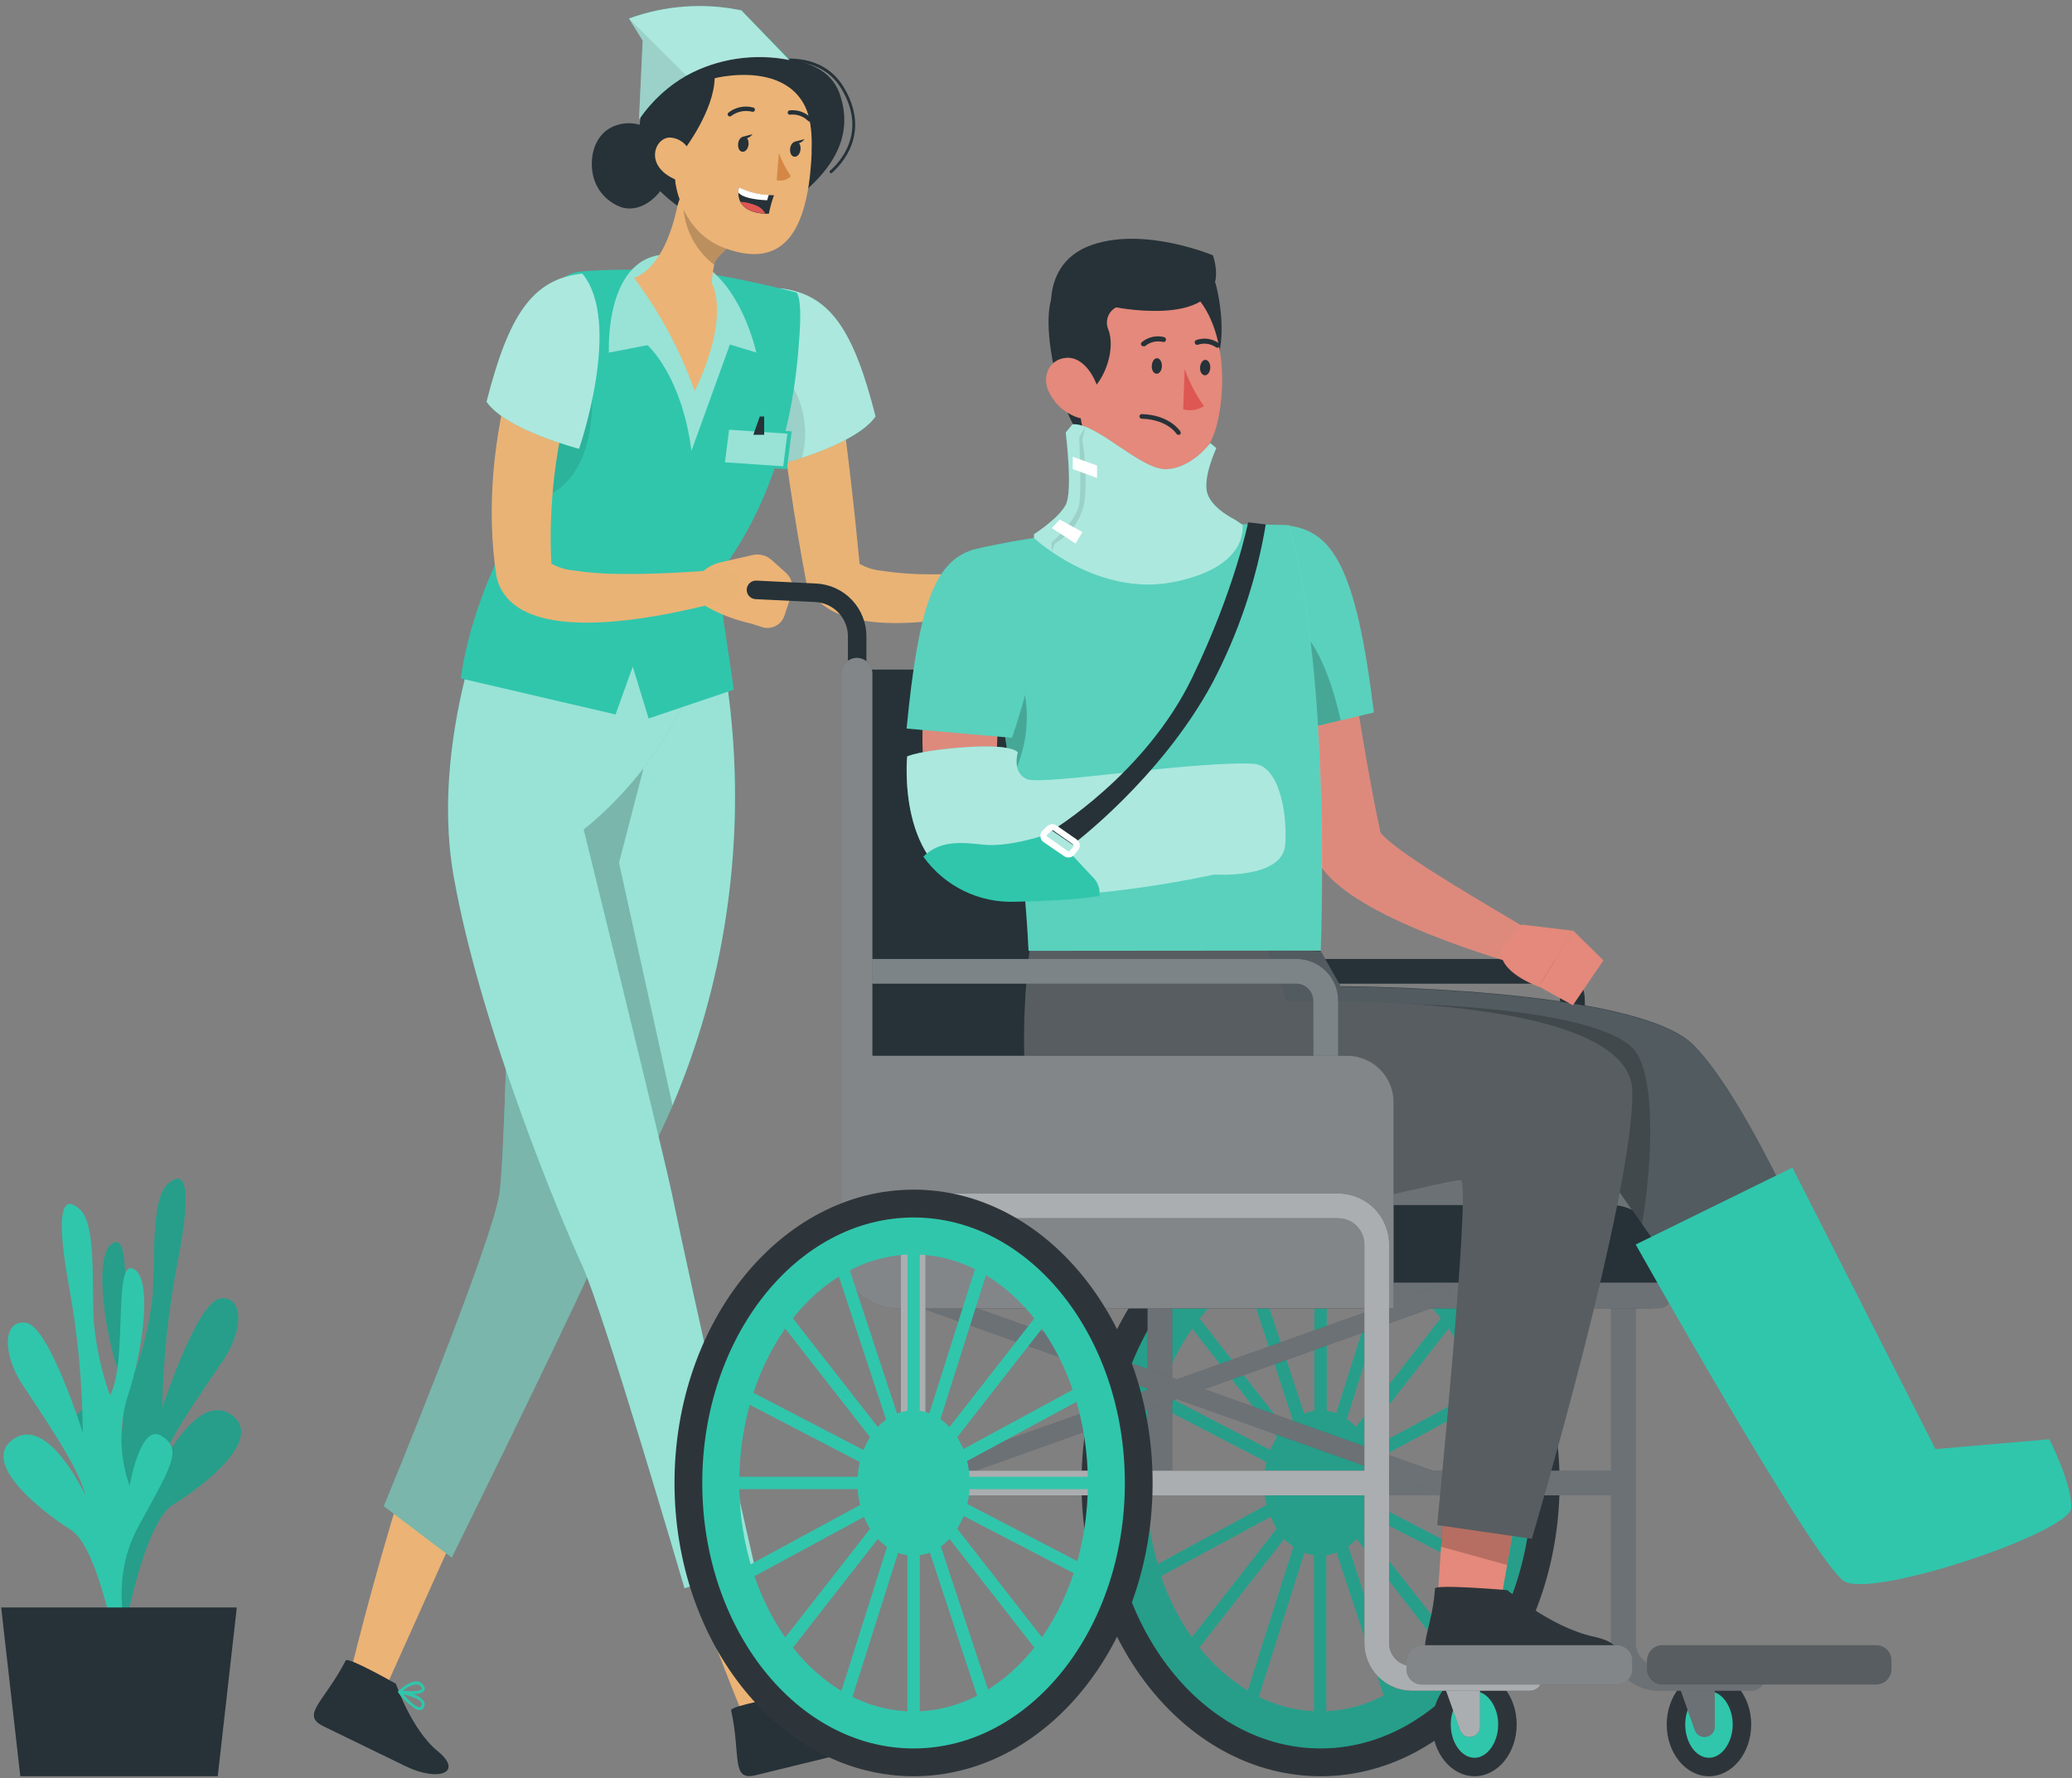 <svg width="613" height="526" viewBox="0 0 613 526" fill="none" xmlns="http://www.w3.org/2000/svg">
<rect x="0" y="0" width="613" height="526" fill="#808080" stroke="none"/>
<path d="M32.438 481.327C32.438 481.327 41.104 462.387 31.197 443.739C21.291 425.092 18.427 420.672 24.739 416.855C31.051 413.038 33.952 431.777 33.952 431.777C37.074 423.306 37.4 414.056 34.883 405.385C30.486 391.888 27.731 369.899 33.733 367.543C39.736 365.186 34.864 394.938 40.082 405.13C42.728 397.996 44.439 390.549 45.172 382.976C45.884 372.127 44.771 354.813 49.496 350.374C54.221 345.936 57.268 349.005 52.616 372.93C49.814 387.263 48.269 401.814 48 416.417C48 416.417 58.29 385.021 65.186 384.108C72.082 383.195 72.082 393.349 66.171 402.171C60.26 410.992 48.876 426.791 46.997 434.918C46.997 434.918 58.29 411.285 68.433 418.481C78.577 425.677 59.603 439.977 51.138 445.128C42.673 450.278 36.798 482.605 36.798 482.605L32.438 481.327Z" fill="#30C6AC"/>
<path opacity="0.2" d="M32.438 481.327C32.438 481.327 41.104 462.387 31.197 443.739C21.291 425.092 18.427 420.672 24.739 416.855C31.051 413.038 33.952 431.777 33.952 431.777C37.074 423.306 37.4 414.056 34.883 405.385C30.486 391.888 27.731 369.899 33.733 367.543C39.736 365.186 34.864 394.938 40.082 405.13C42.728 397.996 44.439 390.549 45.172 382.976C45.884 372.127 44.771 354.813 49.496 350.374C54.221 345.936 57.268 349.005 52.616 372.93C49.814 387.263 48.269 401.814 48 416.417C48 416.417 58.29 385.021 65.186 384.108C72.082 383.195 72.082 393.349 66.171 402.171C60.26 410.992 48.876 426.791 46.997 434.918C46.997 434.918 58.29 411.285 68.433 418.481C78.577 425.677 59.603 439.977 51.138 445.128C42.673 450.278 36.798 482.605 36.798 482.605L32.438 481.327Z" fill="black"/>
<path d="M39.279 489.089C39.279 489.089 30.832 470.021 40.957 451.52C51.083 433.019 54.002 428.654 47.744 424.745C41.486 420.837 38.349 439.521 38.349 439.521C35.324 431.01 35.113 421.751 37.746 413.111C42.307 399.687 45.318 377.734 39.352 375.286C33.386 372.839 37.874 402.682 32.547 412.782C29.984 405.613 28.359 398.142 27.712 390.555C27.128 379.706 28.46 362.41 23.771 357.899C19.083 353.388 16.018 356.42 20.396 380.4C23.018 394.737 24.392 409.275 24.501 423.85C24.501 423.85 14.595 392.308 7.699 391.286C0.802 390.263 0.693 400.418 6.494 409.349C12.296 418.28 23.498 434.206 25.267 442.37C25.267 442.37 14.321 418.627 4.031 425.658C-6.258 432.69 12.606 447.301 20.998 452.579C29.391 457.857 34.9 490.276 34.9 490.276L39.279 489.089Z" fill="#30C6AC"/>
<path d="M0.347 475.5H70.058L64.42 525.434H6.003L0.347 475.5Z" fill="#263238"/>
<path d="M323.649 169.306L319.562 165.653C318.806 164.973 317.897 164.485 316.913 164.231C315.929 163.977 314.897 163.963 313.907 164.192L304.529 166.329C302.676 166.746 300.949 167.602 299.495 168.825C298.041 170.049 296.902 171.604 296.174 173.361L295.261 175.552C301.629 182.073 313.323 184.41 313.323 184.41L316.57 185.451C317.231 185.687 317.932 185.787 318.632 185.748C319.333 185.709 320.018 185.53 320.648 185.222C321.279 184.914 321.841 184.483 322.303 183.955C322.765 183.427 323.117 182.812 323.339 182.146L325.492 175.717C325.833 174.584 325.84 173.377 325.513 172.24C325.186 171.103 324.539 170.084 323.649 169.306Z" fill="#EBB376"/>
<path d="M229.674 114.168C232.174 133.673 234.91 153.216 238.614 172.612C246.696 192.702 291.029 181.744 307.047 177.452C308.12 177.132 309.038 176.427 309.623 175.472C310.209 174.516 310.421 173.378 310.22 172.276C310.019 171.173 309.418 170.184 308.533 169.498C307.647 168.812 306.54 168.477 305.424 168.557C295.371 169.361 284.99 170 274.938 169.891C270.15 169.898 265.368 169.538 260.635 168.813C258.152 168.556 255.761 167.731 253.647 166.402C253.501 166.238 253.884 166.402 254.085 166.95L254.505 168.649C252.68 149.654 250.546 130.678 247.754 111.793C245.656 100.104 228.616 102.387 229.674 114.241V114.168Z" fill="#E9B376"/>
<path d="M230.714 85.274C245.765 86.881 252.606 98.059 259.028 123.19C253.409 131.463 231.662 137.107 231.662 137.107C231.662 137.107 218.709 99.775 230.714 85.274Z" fill="#30C6AC"/>
<path opacity="0.6" d="M225.623 105.035C225.897 120.432 231.68 137.107 231.68 137.107C231.68 137.107 233.961 136.522 237.245 135.427C244.068 133.18 255.234 128.778 259.028 123.19C252.643 98.022 245.765 86.881 230.695 85.274C226.718 90.077 225.496 97.401 225.623 105.035Z" fill="white"/>
<path opacity="0.1" d="M225.624 105.035C225.897 120.432 231.681 137.107 231.681 137.107C231.681 137.107 233.961 136.522 237.245 135.427C238.778 129.782 238.478 123.795 236.389 118.332C234.3 112.869 230.53 108.212 225.624 105.035Z" fill="black"/>
<path d="M170.782 272.132C168.392 278.524 166.184 284.917 164.178 291.327C154.034 323.417 148.853 361.57 148.853 361.57C121.742 416.362 102.713 498.86 102.713 498.86L112.748 502.257L178.663 355.543L198.239 305.007L170.782 272.132Z" fill="#EBB376"/>
<path d="M102.294 491.171C102.896 489.984 117.126 498.074 117.126 498.074C117.126 498.074 121.706 511.663 129.478 518C137.25 524.338 129.788 527.224 119.973 522.457C110.157 517.69 102.677 514.037 95.708 510.658C88.739 507.279 95.982 503.444 102.294 491.171Z" fill="#263238"/>
<path d="M123.038 505.581C123.475 505.846 123.994 505.943 124.497 505.855C124.899 505.763 125.409 505.453 125.61 504.467C125.661 504.231 125.662 503.986 125.612 503.75C125.561 503.514 125.461 503.291 125.318 503.097C124.477 502.167 123.398 501.485 122.198 501.124C123.694 501.124 125.117 500.814 125.537 500.047C125.811 499.572 125.683 498.987 125.172 498.348C124.956 498.064 124.681 497.831 124.366 497.664C124.051 497.496 123.704 497.4 123.348 497.38C120.976 497.234 118.093 500.047 117.875 500.193C117.824 500.23 117.786 500.28 117.765 500.339C117.756 500.381 117.756 500.425 117.765 500.467C117.756 500.515 117.756 500.565 117.765 500.613C117.785 500.668 117.816 500.718 117.856 500.759C119.281 502.664 121.036 504.297 123.038 505.581ZM123.038 502.421C123.654 502.667 124.199 503.063 124.625 503.572C124.702 503.675 124.757 503.793 124.785 503.919C124.814 504.045 124.815 504.176 124.789 504.302C124.661 504.942 124.406 504.996 124.315 505.033C123.348 505.252 121.049 503.206 119.334 501.179C120.604 501.456 121.84 501.873 123.019 502.421H123.038ZM123.932 498.403C124.162 498.52 124.362 498.689 124.515 498.896C124.68 499.079 124.917 499.444 124.807 499.627C124.442 500.284 121.797 500.394 119.225 500.175C120.328 499.104 121.75 498.425 123.275 498.239C123.497 498.248 123.714 498.304 123.913 498.403H123.932Z" fill="#30C6AC"/>
<path d="M214.677 271.73C211.777 290.744 206.499 309.318 198.969 327.015C190.796 346.027 181.765 360.018 175.252 374.501C163.649 400.07 133.637 460.725 133.637 460.725L113.569 445.547C113.569 445.547 145.551 368.182 147.776 353.004C149.181 343.178 150.531 290.341 151.316 254.379C151.735 234.746 151.991 220.116 151.991 220.116L209.368 174.256C217.899 206.022 219.707 239.223 214.677 271.73Z" fill="#30C6AC"/>
<path opacity="0.5" d="M214.677 271.73C211.777 290.744 206.499 309.318 198.969 327.015C190.796 346.027 181.765 360.018 175.252 374.501C163.649 400.07 133.637 460.725 133.637 460.725L113.569 445.547C113.569 445.547 145.551 368.182 147.776 353.004C149.181 343.178 150.531 290.341 151.316 254.379C151.735 234.746 151.991 220.116 151.991 220.116L209.368 174.256C217.899 206.022 219.707 239.223 214.677 271.73Z" fill="white"/>
<path opacity="0.2" d="M198.97 327.015C190.796 346.027 181.766 360.018 175.252 374.501C163.649 400.07 133.638 460.725 133.638 460.725L113.569 445.547C113.569 445.547 145.551 368.182 147.777 353.004C149.182 343.178 150.532 290.341 151.316 254.379L168.301 218.673L190.322 227.531L183.134 255.219L198.97 327.015Z" fill="black"/>
<path d="M177.971 385.532C193.095 443.191 221.519 511.553 221.519 511.553L231.371 507.718L202.509 385.532H177.971Z" fill="#EBB376"/>
<path d="M216.301 505.91C216.028 504.613 232.137 501.745 232.137 501.745C232.137 501.745 244.324 509.288 254.34 509.197C264.356 509.106 260.47 516.101 249.87 518.694L223.654 525.105C216.137 527.004 219.275 519.443 216.301 505.91Z" fill="#263238"/>
<path d="M241.46 503.809C241.965 503.726 242.428 503.475 242.773 503.097C242.961 502.829 243.062 502.511 243.062 502.184C243.062 501.857 242.961 501.538 242.773 501.271C242.663 501.055 242.508 500.866 242.319 500.715C242.131 500.564 241.912 500.455 241.679 500.394C240.44 500.22 239.178 500.391 238.03 500.887C239.161 499.882 240.091 498.768 239.854 497.91C239.745 497.362 239.289 496.997 238.486 496.832C238.13 496.755 237.761 496.755 237.405 496.834C237.049 496.913 236.714 497.068 236.424 497.289C234.49 498.695 234.071 502.768 234.053 502.914C234.035 502.968 234.035 503.025 234.053 503.079C234.044 503.099 234.04 503.121 234.04 503.143C234.04 503.165 234.044 503.186 234.053 503.207L234.162 503.316C234.21 503.326 234.26 503.326 234.308 503.316C236.643 503.909 239.066 504.076 241.46 503.809ZM239.435 501.38C240.067 501.186 240.737 501.148 241.387 501.271C241.513 501.296 241.632 501.348 241.735 501.424C241.839 501.5 241.926 501.597 241.989 501.709C242.299 502.293 242.135 502.513 242.08 502.567C241.496 503.371 238.431 503.207 235.786 502.786C236.95 502.193 238.173 501.721 239.435 501.38ZM237.61 497.727C237.86 497.654 238.126 497.654 238.376 497.727C238.632 497.727 239.033 497.892 239.088 498.111C239.216 498.841 237.264 500.631 235.111 502.092C235.28 500.578 235.917 499.153 236.935 498.02C237.117 497.877 237.329 497.777 237.555 497.727H237.61Z" fill="#30C6AC"/>
<path d="M148.616 168.028C148.616 168.028 126.376 214.984 134.239 259.347C142.102 303.71 165.856 360.547 172.26 374.41C178.664 388.272 202.509 469.82 202.509 469.82L223.197 463.081C223.197 463.081 204.716 381.989 198.914 353.735C196.16 340.384 172.679 245.357 172.679 245.357C172.679 245.357 212.926 215.422 210.08 168.649L148.616 168.028Z" fill="#30C6AC"/>
<path opacity="0.5" d="M148.616 168.028C148.616 168.028 126.376 214.984 134.239 259.347C142.102 303.71 165.856 360.547 172.26 374.41C178.664 388.272 202.509 469.82 202.509 469.82L223.197 463.081C223.197 463.081 204.716 381.989 198.914 353.735C196.16 340.384 172.679 245.357 172.679 245.357C172.679 245.357 212.926 215.422 210.08 168.649L148.616 168.028Z" fill="white"/>
<path d="M191.963 38.135C189.58 36.655 186.729 36.121 183.972 36.637C176.164 38.117 174.303 45.769 175.361 51.449C175.801 53.756 176.856 55.9 178.413 57.656C179.971 59.411 181.974 60.712 184.21 61.422C190.358 62.956 195.776 57.276 197.364 52.983C198.373 50.27 198.384 47.285 197.395 44.564C196.405 41.843 194.479 39.564 191.963 38.135Z" fill="#263238"/>
<path d="M217.103 204.008L191.89 212.537L187.201 197.195L182.111 211.35L136.337 200.684C140.241 172.539 155.931 150.111 158.376 141.6C161.787 129.838 164.433 107.319 162.116 92.762C161.885 91.293 161.959 89.793 162.334 88.354C162.709 86.915 163.376 85.57 164.293 84.401C165.211 83.232 166.36 82.265 167.668 81.56C168.976 80.856 170.415 80.429 171.895 80.306C176.328 79.959 180.761 79.777 185.231 79.777C194.05 79.673 202.866 80.192 211.612 81.329C222.85 83.155 235.566 86.516 235.566 86.516C235.566 86.516 237.391 87.265 236.515 99.301C235.767 109.894 233.742 142.751 212.159 170.53L217.103 204.008Z" fill="#30C6AC"/>
<path d="M191.563 102.113C191.563 102.113 201.633 110.862 204.571 133.344L215.937 101.912L223.745 104.287C223.745 104.287 217.743 75.795 198.203 75.265C178.664 74.736 180.142 104.305 180.142 104.305L191.563 102.113Z" fill="#30C6AC"/>
<path opacity="0.5" d="M191.563 102.113C191.563 102.113 201.633 110.862 204.571 133.344L215.937 101.912L223.745 104.287C223.745 104.287 217.743 75.795 198.203 75.265C178.664 74.736 180.142 104.305 180.142 104.305L191.563 102.113Z" fill="white"/>
<path d="M219.841 70.042C219.841 70.042 212.689 74.681 211.467 77.731C211.388 77.926 211.326 78.127 211.284 78.334C210.93 80.076 210.687 81.839 210.555 83.612C216.028 95.374 205.537 115.665 205.537 115.665C201.267 103.687 195.222 92.42 187.604 82.242C199.079 77.731 201.268 55.723 201.268 55.723L206.833 60.015L219.841 70.042Z" fill="#EBB376"/>
<path opacity="0.2" d="M219.841 70.042C219.841 70.042 212.689 74.681 211.467 77.731C211.388 77.926 211.326 78.128 211.284 78.334C208.258 76.011 205.845 72.983 204.255 69.513C202.665 66.044 201.947 62.237 202.162 58.426L206.815 60.015L219.841 70.042Z" fill="black"/>
<path d="M245.802 51.267C245.909 51.263 246.011 51.224 246.094 51.157C248.976 48.655 257.77 39.413 249.633 25.825C242.536 13.99 227.74 17.953 227.74 17.99C227.635 18.03 227.549 18.109 227.498 18.209C227.447 18.31 227.435 18.426 227.464 18.535C227.494 18.644 227.563 18.738 227.657 18.799C227.752 18.861 227.866 18.884 227.978 18.866C228.123 18.866 242.208 15.031 248.94 26.282C256.73 39.267 248.338 48.089 245.583 50.481C245.539 50.522 245.505 50.572 245.481 50.627C245.457 50.682 245.445 50.741 245.445 50.801C245.445 50.861 245.457 50.92 245.481 50.975C245.505 51.03 245.539 51.08 245.583 51.12C245.641 51.188 245.717 51.239 245.802 51.267Z" fill="#263238"/>
<path d="M233.524 17.789C233.524 17.789 245.309 18.154 248.557 28.126C251.804 38.098 249.396 49.276 231.9 61.348C223.343 67.248 202.089 55.723 202.089 55.723L200.392 60.873C197.556 58.809 194.978 56.411 192.712 53.732C185.834 45.66 187.603 18.903 206.687 13.68C226.664 8.219 233.524 17.789 233.524 17.789Z" fill="#263238"/>
<path d="M222.303 21.113C237.3 23.159 241.022 31.852 240.018 47.45C238.759 66.955 232.611 80.087 214.477 73.421C189.738 64.344 197.437 17.734 222.303 21.113Z" fill="#EBB376"/>
<path d="M230.44 45.294C231.338 47.698 232.52 49.985 233.961 52.107C233.437 52.664 232.771 53.068 232.035 53.274C231.298 53.48 230.52 53.48 229.783 53.276L230.44 45.294Z" fill="#D58745"/>
<path d="M221.446 42.81C221.3 44.052 220.534 44.984 219.622 44.893C218.71 44.801 218.254 43.724 218.381 42.482C218.509 41.24 219.312 40.327 220.206 40.418C221.1 40.509 221.574 41.587 221.446 42.81Z" fill="#263238"/>
<path d="M219.859 40.436L222.65 39.687C222.65 39.687 221.063 41.788 219.859 40.436Z" fill="#263238"/>
<path d="M236.826 44.29C236.68 45.532 235.896 46.445 235.002 46.354C234.108 46.262 233.633 45.185 233.761 43.961C233.889 42.737 234.692 41.788 235.586 41.879C236.48 41.97 236.954 43.048 236.826 44.29Z" fill="#263238"/>
<path d="M235.239 41.897L238.03 41.148C238.03 41.148 236.443 43.267 235.239 41.897Z" fill="#263238"/>
<path d="M215.899 34.464C216.06 34.461 216.215 34.403 216.337 34.3C217.212 33.64 218.223 33.186 219.297 32.971C220.371 32.756 221.479 32.785 222.54 33.057C222.622 33.08 222.707 33.085 222.79 33.074C222.874 33.063 222.955 33.035 223.027 32.993C223.1 32.95 223.164 32.894 223.215 32.827C223.266 32.759 223.303 32.683 223.325 32.601C223.347 32.519 223.352 32.434 223.341 32.35C223.33 32.267 223.303 32.186 223.26 32.113C223.218 32.04 223.161 31.976 223.094 31.925C223.027 31.874 222.95 31.837 222.869 31.816C221.6 31.473 220.269 31.433 218.983 31.7C217.696 31.966 216.49 32.531 215.461 33.35C215.401 33.409 215.353 33.48 215.32 33.559C215.287 33.637 215.27 33.721 215.27 33.806C215.27 33.891 215.287 33.976 215.32 34.054C215.353 34.132 215.401 34.203 215.461 34.263C215.577 34.383 215.733 34.455 215.899 34.464Z" fill="#263238"/>
<path d="M239.49 35.98C239.622 35.983 239.752 35.944 239.862 35.869C239.972 35.795 240.056 35.688 240.102 35.563C240.148 35.439 240.154 35.303 240.12 35.175C240.085 35.046 240.012 34.932 239.909 34.847C239.083 34.023 238.081 33.398 236.978 33.018C235.875 32.638 234.7 32.514 233.542 32.656C233.373 32.695 233.226 32.8 233.134 32.947C233.042 33.094 233.011 33.272 233.049 33.441C233.066 33.524 233.1 33.602 233.149 33.671C233.197 33.741 233.259 33.799 233.33 33.844C233.402 33.888 233.482 33.917 233.566 33.93C233.649 33.942 233.734 33.938 233.816 33.916C234.769 33.815 235.733 33.926 236.638 34.242C237.543 34.557 238.368 35.07 239.052 35.742C239.161 35.876 239.318 35.961 239.49 35.98Z" fill="#263238"/>
<path d="M202.509 44.162C202.509 44.162 211.193 32.802 211.43 23.14C211.43 23.14 242.774 15.049 240.128 45.404C240.128 45.404 246.678 19.013 221.009 14.921C195.339 10.83 189.41 46.208 201.195 59.248C201.177 59.248 197.036 51.285 202.509 44.162Z" fill="#263238"/>
<path d="M204.516 47.669C204.563 46.799 204.438 45.929 204.149 45.108C203.859 44.287 203.412 43.531 202.83 42.883C202.249 42.235 201.546 41.708 200.762 41.332C199.977 40.956 199.127 40.739 198.258 40.692C193.551 40.564 190.03 49.824 201.268 53.659C202.892 54.225 204.041 52.728 204.516 47.669Z" fill="#EBB376"/>
<path d="M228.98 57.75C228.34 59.536 227.833 61.368 227.466 63.229C227.132 63.248 226.797 63.248 226.463 63.229C221.938 63.029 219.913 61.403 219.037 59.741C218.63 58.899 218.424 57.974 218.435 57.038C218.43 56.508 218.497 55.979 218.636 55.467C221.375 56.832 224.373 57.598 227.43 57.714L228.98 57.75Z" fill="#263238"/>
<path d="M227.43 57.659L226.955 59.248C222.686 59.047 219.658 58.335 218.435 56.983C218.43 56.453 218.497 55.924 218.636 55.413C221.375 56.777 224.372 57.543 227.43 57.659Z" fill="white"/>
<path d="M226.463 63.175C221.938 62.974 219.913 61.348 219.038 59.686C220.757 59.797 222.443 60.211 224.018 60.91C225.048 61.392 225.903 62.184 226.463 63.175Z" fill="#DE5753"/>
<path d="M189.081 35.34L190.158 11.999L186.089 5.479C196.728 1.59 208.242 0.755 219.33 3.068L233.597 17.679C233.597 17.679 206.048 10.958 189.081 35.34Z" fill="#30C6AC"/>
<path opacity="0.6" d="M233.523 17.789C223.145 15.705 212.364 17.327 203.056 22.373C197.456 25.566 192.663 30.002 189.044 35.34L190.139 11.999L186.089 5.479C196.728 1.59 208.241 0.755 219.33 3.068L233.523 17.789Z" fill="white"/>
<path opacity="0.1" d="M203.074 22.373C197.474 25.566 192.681 30.002 189.063 35.34L190.157 11.999L186.089 5.479L203.074 22.373Z" fill="black"/>
<path d="M232.794 138.805L212.744 137.436L214.167 126.24L234.217 127.61L232.794 138.805Z" fill="#30C6AC"/>
<path opacity="0.5" d="M231.717 137.929L214.476 136.76L215.699 127.116L232.939 128.285L231.717 137.929Z" fill="white"/>
<path d="M224.785 123.208L222.869 128.614H226.08V123.208H224.785Z" fill="#263238"/>
<path opacity="0.1" d="M155.658 148.23C176.967 146.111 175.143 117.583 175.143 117.583C171.187 115.821 167.093 114.391 162.901 113.309C162.411 122.863 160.95 132.342 158.541 141.6C157.746 143.878 156.782 146.094 155.658 148.23Z" fill="black"/>
<path d="M232.374 169.306L228.288 165.653C227.531 164.974 226.622 164.487 225.638 164.233C224.653 163.979 223.623 163.965 222.632 164.192L213.236 166.329C211.386 166.748 209.663 167.605 208.212 168.829C206.762 170.053 205.625 171.607 204.899 173.361L203.987 175.552C210.354 182.073 222.03 184.41 222.03 184.41L225.296 185.451C225.956 185.687 226.657 185.787 227.358 185.748C228.058 185.709 228.743 185.53 229.374 185.222C230.004 184.914 230.566 184.483 231.028 183.955C231.49 183.427 231.843 182.812 232.064 182.146L234.199 175.717C234.549 174.586 234.562 173.378 234.238 172.24C233.915 171.102 233.267 170.082 232.374 169.306Z" fill="#EBB376"/>
<path d="M151.589 108.706C146.116 128.943 143.69 150.001 146.919 170.804C152.556 193.323 199.827 181.561 215.772 177.342C216.845 177.022 217.762 176.317 218.348 175.362C218.933 174.407 219.146 173.268 218.945 172.166C218.743 171.063 218.142 170.074 217.257 169.388C216.372 168.702 215.265 168.367 214.148 168.448C204.096 169.251 193.715 169.89 183.663 169.781C178.868 169.787 174.08 169.427 169.341 168.703C166.865 168.443 164.481 167.618 162.372 166.293C162.226 166.128 162.609 166.293 162.81 166.84L163.229 168.539C162.377 154.697 163.377 140.803 166.203 127.226C167.024 122.66 168.027 117.765 169.213 113.382C171.731 101.803 155.184 97.365 151.589 108.67V108.706Z" fill="#E9B376"/>
<path d="M172.279 80.927C157.209 82.534 150.386 93.712 143.946 118.843C149.565 127.117 171.312 132.76 171.312 132.76C171.312 132.76 184.265 95.429 172.279 80.927Z" fill="#30C6AC"/>
<path opacity="0.6" d="M172.279 80.927C157.209 82.534 150.386 93.712 143.946 118.843C149.565 127.117 171.312 132.76 171.312 132.76C171.312 132.76 184.265 95.429 172.279 80.927Z" fill="white"/>
<path d="M505.597 494.805C512.475 494.805 518.094 501.672 518.094 510.129C518.094 518.585 512.475 525.434 505.597 525.434C498.719 525.434 493.099 518.566 493.099 510.129C493.099 501.691 498.7 494.805 505.597 494.805Z" fill="#2E353A"/>
<path d="M505.597 519.973C509.392 519.973 512.621 515.462 512.621 510.129C512.621 504.796 509.392 500.284 505.597 500.284C501.802 500.284 498.573 504.777 498.573 510.129C498.573 515.48 501.711 519.973 505.597 519.973Z" fill="#30C6AC"/>
<path d="M507.312 510.859V493.545H494.924L501.419 511.809C501.63 512.399 502.019 512.91 502.532 513.269C503.045 513.629 503.657 513.821 504.283 513.818C505.074 513.818 505.833 513.509 506.399 512.956C506.965 512.403 507.292 511.651 507.312 510.859Z" fill="#2E353A"/>
<path opacity="0.3" d="M507.312 510.859V493.545H494.924L501.419 511.809C501.63 512.399 502.019 512.91 502.532 513.269C503.045 513.629 503.657 513.821 504.283 513.818C505.074 513.818 505.833 513.509 506.399 512.956C506.965 512.403 507.292 511.651 507.312 510.859Z" fill="white"/>
<path d="M461.574 322.668H468.872V296.021C468.872 292.747 467.573 289.606 465.26 287.291C462.947 284.976 459.81 283.675 456.539 283.675H326.733V290.98H456.503C457.837 290.985 459.115 291.518 460.058 292.462C461.001 293.406 461.533 294.686 461.538 296.021L461.574 322.668Z" fill="#263238"/>
<path d="M390.696 525.434C429.684 525.434 461.41 486.514 461.41 438.68C461.41 390.847 429.684 351.909 390.696 351.909C351.709 351.909 319.964 390.829 319.964 438.68C319.964 486.532 351.69 525.434 390.696 525.434ZM390.696 361.059C424.667 361.059 452.288 395.888 452.288 438.699C452.288 481.509 424.667 516.32 390.696 516.32C356.726 516.32 329.086 481.509 329.086 438.699C329.086 395.888 356.726 361.041 390.696 361.041V361.059Z" fill="#2E353A"/>
<path d="M390.696 360.127C425.159 360.127 453.2 395.377 453.2 438.662C453.2 481.948 425.159 517.197 390.696 517.197C356.233 517.197 328.174 481.966 328.174 438.662C328.174 395.358 356.215 360.127 390.696 360.127ZM377.798 425.147L352.712 393.002C348.676 398.844 345.511 405.243 343.316 411.997L375.827 428.928C376.372 427.612 377.032 426.347 377.798 425.147ZM388.872 417.312V371.159C382.931 371.447 377.123 373.024 371.85 375.78L385.825 418.134C386.805 417.741 387.827 417.465 388.872 417.312ZM392.52 417.312C393.472 417.465 394.407 417.709 395.312 418.042L408.812 375.414C403.737 372.875 398.188 371.426 392.52 371.159V417.312ZM405.291 428.654L437.693 411.12C435.514 404.683 432.443 398.585 428.571 393.002L403.485 425.147C404.21 426.26 404.839 427.433 405.364 428.654H405.291ZM406.441 432.179C406.81 433.714 407.048 435.278 407.152 436.854H442.236C442.103 429.317 440.974 421.831 438.879 414.59L406.441 432.179ZM407.152 440.507C407.055 441.976 406.841 443.436 406.514 444.872L439.079 461.803C440.99 454.86 442.026 447.706 442.163 440.507H407.152ZM405.328 448.415C404.837 449.734 404.226 451.006 403.503 452.214L428.735 484.358C432.781 478.523 435.947 472.123 438.131 465.364L405.328 448.415ZM392.375 460.031V506.202C398.31 505.916 404.113 504.339 409.378 501.581L395.403 459.227C394.476 459.603 393.509 459.873 392.52 460.031H392.375ZM388.726 460.031C387.766 459.895 386.824 459.656 385.916 459.319L372.416 501.947C377.497 504.486 383.052 505.935 388.726 506.202V460.031ZM375.864 448.707L343.48 466.241C345.659 472.678 348.729 478.777 352.603 484.358L377.688 452.214C377.032 451.094 376.471 449.921 376.01 448.707H375.864ZM374.714 445.164C374.341 443.636 374.109 442.077 374.021 440.507H339.157C339.29 448.018 340.413 455.48 342.495 462.697L374.714 445.164ZM374.021 436.854C374.11 435.377 374.323 433.911 374.66 432.471L342.076 415.558C340.17 422.501 339.14 429.655 339.011 436.854H374.021ZM354.847 389.971L379.95 422.133C380.711 421.325 381.541 420.586 382.432 419.923L368.53 377.606C363.351 380.931 358.773 385.112 354.992 389.971H354.847ZM411.932 377.186L398.45 419.759C399.426 420.453 400.33 421.242 401.15 422.115L426.254 389.952C422.322 384.894 417.522 380.578 412.078 377.204L411.932 377.186ZM426.254 487.354L401.369 455.228C400.602 456.031 399.766 456.764 398.869 457.419L412.844 499.755C418.03 496.425 422.614 492.238 426.4 487.372L426.254 487.354ZM369.15 500.138L382.65 457.565C381.671 456.876 380.766 456.086 379.95 455.209L354.847 487.354C358.85 492.461 363.746 496.799 369.296 500.157L369.15 500.138Z" fill="#30C6AC"/>
<g opacity="0.2">
<path d="M390.696 360.127C425.159 360.127 453.2 395.377 453.2 438.662C453.2 481.948 425.159 517.197 390.696 517.197C356.233 517.197 328.174 481.966 328.174 438.662C328.174 395.358 356.215 360.127 390.696 360.127ZM377.798 425.147L352.712 393.002C348.676 398.844 345.511 405.243 343.316 411.997L375.827 428.928C376.372 427.612 377.032 426.347 377.798 425.147ZM388.872 417.312V371.159C382.931 371.447 377.123 373.024 371.85 375.78L385.825 418.134C386.805 417.741 387.827 417.465 388.872 417.312ZM392.52 417.312C393.472 417.465 394.407 417.709 395.312 418.042L408.812 375.414C403.737 372.875 398.188 371.426 392.52 371.159V417.312ZM405.291 428.654L437.693 411.12C435.514 404.683 432.443 398.585 428.571 393.002L403.485 425.147C404.21 426.26 404.839 427.433 405.364 428.654H405.291ZM406.441 432.179C406.81 433.714 407.048 435.278 407.152 436.854H442.236C442.103 429.317 440.974 421.831 438.879 414.59L406.441 432.179ZM407.152 440.507C407.055 441.976 406.841 443.436 406.514 444.872L439.079 461.803C440.99 454.86 442.026 447.706 442.163 440.507H407.152ZM405.328 448.415C404.837 449.734 404.226 451.006 403.503 452.214L428.735 484.358C432.781 478.523 435.947 472.123 438.131 465.364L405.328 448.415ZM392.375 460.031V506.202C398.31 505.916 404.113 504.339 409.378 501.581L395.403 459.227C394.476 459.603 393.509 459.873 392.52 460.031H392.375ZM388.726 460.031C387.766 459.895 386.824 459.656 385.916 459.319L372.416 501.947C377.497 504.486 383.052 505.935 388.726 506.202V460.031ZM375.864 448.707L343.48 466.241C345.659 472.678 348.729 478.777 352.603 484.358L377.688 452.214C377.032 451.094 376.471 449.921 376.01 448.707H375.864ZM374.714 445.164C374.341 443.636 374.109 442.077 374.021 440.507H339.157C339.29 448.018 340.413 455.48 342.495 462.697L374.714 445.164ZM374.021 436.854C374.11 435.377 374.323 433.911 374.66 432.471L342.076 415.558C340.17 422.501 339.14 429.655 339.011 436.854H374.021ZM354.847 389.971L379.95 422.133C380.711 421.325 381.541 420.586 382.432 419.923L368.53 377.606C363.351 380.931 358.773 385.112 354.992 389.971H354.847ZM411.932 377.186L398.45 419.759C399.426 420.453 400.33 421.242 401.15 422.115L426.254 389.952C422.322 384.894 417.522 380.578 412.078 377.204L411.932 377.186ZM426.254 487.354L401.369 455.228C400.602 456.031 399.766 456.764 398.869 457.419L412.844 499.755C418.03 496.425 422.614 492.238 426.4 487.372L426.254 487.354ZM369.15 500.138L382.65 457.565C381.671 456.876 380.766 456.086 379.95 455.209L354.847 487.354C358.85 492.461 363.746 496.799 369.296 500.157L369.15 500.138Z" fill="black"/>
</g>
<path d="M343.152 353.059H468.871C472.868 353.059 476.701 354.649 479.527 357.478C482.353 360.307 483.941 364.144 483.941 368.145V486.075C483.941 487.867 484.652 489.586 485.918 490.853C487.184 492.121 488.901 492.833 490.691 492.833H518.295C519.262 492.833 520.19 493.217 520.875 493.902C521.559 494.588 521.943 495.517 521.943 496.485C521.943 497.454 521.559 498.383 520.875 499.068C520.19 499.753 519.262 500.138 518.295 500.138H490.673C486.949 500.133 483.378 498.65 480.745 496.014C478.112 493.377 476.63 489.803 476.625 486.075V442.333H343.152C342.184 442.333 341.256 441.948 340.572 441.263C339.887 440.578 339.503 439.649 339.503 438.68V356.712C339.503 355.743 339.887 354.814 340.572 354.129C341.256 353.444 342.184 353.059 343.152 353.059ZM346.801 435.027H476.625V368.145C476.625 366.082 475.806 364.103 474.349 362.643C472.891 361.184 470.914 360.365 468.853 360.365H346.801V435.027Z" fill="#2E353A"/>
<path opacity="0.3" d="M343.152 353.059H468.871C472.868 353.059 476.701 354.649 479.527 357.478C482.353 360.307 483.941 364.144 483.941 368.145V486.075C483.941 487.867 484.652 489.586 485.918 490.853C487.184 492.121 488.901 492.833 490.691 492.833H518.295C519.262 492.833 520.19 493.217 520.875 493.902C521.559 494.588 521.943 495.517 521.943 496.485C521.943 497.454 521.559 498.383 520.875 499.068C520.19 499.753 519.262 500.138 518.295 500.138H490.673C486.949 500.133 483.378 498.65 480.745 496.014C478.112 493.377 476.63 489.803 476.625 486.075V442.333H343.152C342.184 442.333 341.256 441.948 340.572 441.263C339.887 440.578 339.503 439.649 339.503 438.68V356.712C339.503 355.743 339.887 354.814 340.572 354.129C341.256 353.444 342.184 353.059 343.152 353.059ZM346.801 435.027H476.625V368.145C476.625 366.082 475.806 364.103 474.349 362.643C472.891 361.184 470.914 360.365 468.853 360.365H346.801V435.027Z" fill="white"/>
<path d="M334.723 194.602V312.313H475.202C478.841 312.313 482.331 313.76 484.904 316.335C487.476 318.911 488.922 322.404 488.922 326.047V387.012H342.13C339.951 387.014 337.792 386.587 335.778 385.753C333.764 384.92 331.934 383.698 330.392 382.156C328.85 380.614 327.627 378.783 326.792 376.767C325.958 374.752 325.528 372.592 325.528 370.41V194.602H334.723Z" fill="#2E353A"/>
<path opacity="0.3" d="M334.723 194.602V312.313H475.202C478.841 312.313 482.331 313.76 484.904 316.335C487.476 318.911 488.922 322.404 488.922 326.047V387.012H342.13C339.951 387.014 337.792 386.587 335.778 385.753C333.764 384.92 331.934 383.698 330.392 382.156C328.85 380.614 327.627 378.783 326.792 376.767C325.958 374.752 325.528 372.592 325.528 370.41V194.602H334.723Z" fill="white"/>
<path d="M476.753 356.475H282.782V383.213H490.6V370.428C490.612 368.6 490.263 366.788 489.573 365.095C488.882 363.403 487.864 361.864 486.577 360.567C485.29 359.27 483.759 358.241 482.073 357.539C480.387 356.836 478.579 356.475 476.753 356.475Z" fill="#263238"/>
<path d="M269.008 379.414H490.765C491.263 379.414 491.757 379.512 492.217 379.703C492.677 379.894 493.096 380.174 493.448 380.527C493.8 380.88 494.08 381.298 494.271 381.759C494.461 382.22 494.56 382.714 494.56 383.213C494.56 383.712 494.461 384.206 494.271 384.667C494.08 385.128 493.8 385.546 493.448 385.899C493.096 386.252 492.677 386.532 492.217 386.723C491.757 386.914 491.263 387.012 490.765 387.012H269.008C268.028 387.008 267.087 386.626 266.38 385.946C265.674 385.266 265.256 384.34 265.214 383.359C265.194 382.848 265.278 382.338 265.459 381.86C265.641 381.383 265.918 380.946 266.272 380.578C266.626 380.21 267.052 379.917 267.522 379.717C267.992 379.517 268.498 379.414 269.008 379.414Z" fill="#2E353A"/>
<path opacity="0.3" d="M269.008 379.414H490.765C491.263 379.414 491.757 379.512 492.217 379.703C492.677 379.894 493.096 380.174 493.448 380.527C493.8 380.88 494.08 381.298 494.271 381.759C494.461 382.22 494.56 382.714 494.56 383.213C494.56 383.712 494.461 384.206 494.271 384.667C494.08 385.128 493.8 385.546 493.448 385.899C493.096 386.252 492.677 386.532 492.217 386.723C491.757 386.914 491.263 387.012 490.765 387.012H269.008C268.028 387.008 267.087 386.626 266.38 385.946C265.674 385.266 265.256 384.34 265.214 383.359C265.194 382.848 265.278 382.338 265.459 381.86C265.641 381.383 265.918 380.946 266.272 380.578C266.626 380.21 267.052 379.917 267.522 379.717C267.992 379.517 268.498 379.414 269.008 379.414Z" fill="white"/>
<path d="M331.457 198.072H253.591V355.306C253.591 361.7 256.129 367.832 260.645 372.353C265.161 376.874 271.287 379.414 277.674 379.414H331.457V198.072Z" fill="#263238"/>
<path d="M491.804 486.678H555.057C557.555 486.678 559.581 488.706 559.581 491.207V493.764C559.581 496.266 557.555 498.294 555.057 498.294H491.804C489.306 498.294 487.28 496.266 487.28 493.764V491.207C487.28 488.706 489.306 486.678 491.804 486.678Z" fill="#2E353A"/>
<path opacity="0.2" d="M491.804 486.678H555.057C557.555 486.678 559.581 488.706 559.581 491.207V493.764C559.581 496.266 557.555 498.294 555.057 498.294H491.804C489.306 498.294 487.28 496.266 487.28 493.764V491.207C487.28 488.706 489.306 486.678 491.804 486.678Z" fill="white"/>
<path d="M269.354 436.105L339.977 410.938L269.354 385.788C268.992 385.688 268.653 385.515 268.361 385.278C268.068 385.042 267.827 384.748 267.653 384.414C267.479 384.08 267.375 383.714 267.349 383.338C267.323 382.963 267.374 382.586 267.5 382.231C267.625 381.876 267.823 381.551 268.08 381.276C268.337 381 268.647 380.781 268.993 380.632C269.338 380.482 269.71 380.406 270.086 380.407C270.462 380.408 270.834 380.486 271.179 380.638L348.132 408.034L425.067 380.638C425.412 380.486 425.784 380.408 426.16 380.407C426.536 380.406 426.908 380.482 427.253 380.632C427.599 380.781 427.909 381 428.166 381.276C428.423 381.551 428.621 381.876 428.746 382.231C428.872 382.586 428.923 382.963 428.897 383.338C428.871 383.714 428.767 384.08 428.593 384.414C428.419 384.748 428.178 385.042 427.885 385.278C427.593 385.515 427.254 385.688 426.892 385.788L356.305 410.938L426.91 436.105C427.273 436.205 427.611 436.378 427.904 436.615C428.196 436.851 428.437 437.146 428.611 437.479C428.785 437.813 428.889 438.179 428.915 438.555C428.942 438.931 428.89 439.308 428.765 439.663C428.639 440.017 428.441 440.343 428.185 440.618C427.928 440.893 427.617 441.112 427.272 441.261C426.926 441.411 426.554 441.487 426.178 441.486C425.802 441.485 425.43 441.407 425.086 441.256L348.15 413.86L271.197 441.256C270.853 441.407 270.481 441.485 270.104 441.486C269.728 441.487 269.356 441.411 269.011 441.261C268.666 441.112 268.355 440.893 268.098 440.618C267.841 440.343 267.644 440.017 267.518 439.663C267.392 439.308 267.341 438.931 267.367 438.555C267.394 438.179 267.497 437.813 267.671 437.479C267.845 437.146 268.086 436.851 268.379 436.615C268.672 436.378 269.01 436.205 269.373 436.105H269.354Z" fill="#2E353A"/>
<path opacity="0.3" d="M269.354 436.105L339.977 410.938L269.354 385.788C268.992 385.688 268.653 385.515 268.361 385.278C268.068 385.042 267.827 384.748 267.653 384.414C267.479 384.08 267.375 383.714 267.349 383.338C267.323 382.963 267.374 382.586 267.5 382.231C267.625 381.876 267.823 381.551 268.08 381.276C268.337 381 268.647 380.781 268.993 380.632C269.338 380.482 269.71 380.406 270.086 380.407C270.462 380.408 270.834 380.486 271.179 380.638L348.132 408.034L425.067 380.638C425.412 380.486 425.784 380.408 426.16 380.407C426.536 380.406 426.908 380.482 427.253 380.632C427.599 380.781 427.909 381 428.166 381.276C428.423 381.551 428.621 381.876 428.746 382.231C428.872 382.586 428.923 382.963 428.897 383.338C428.871 383.714 428.767 384.08 428.593 384.414C428.419 384.748 428.178 385.042 427.885 385.278C427.593 385.515 427.254 385.688 426.892 385.788L356.305 410.938L426.91 436.105C427.273 436.205 427.611 436.378 427.904 436.615C428.196 436.851 428.437 437.146 428.611 437.479C428.785 437.813 428.889 438.179 428.915 438.555C428.942 438.931 428.89 439.308 428.765 439.663C428.639 440.017 428.441 440.343 428.185 440.618C427.928 440.893 427.617 441.112 427.272 441.261C426.926 441.411 426.554 441.487 426.178 441.486C425.802 441.485 425.43 441.407 425.086 441.256L348.15 413.86L271.197 441.256C270.853 441.407 270.481 441.485 270.104 441.486C269.728 441.487 269.356 441.411 269.011 441.261C268.666 441.112 268.355 440.893 268.098 440.618C267.841 440.343 267.644 440.017 267.518 439.663C267.392 439.308 267.341 438.931 267.367 438.555C267.394 438.179 267.497 437.813 267.671 437.479C267.845 437.146 268.086 436.851 268.379 436.615C268.672 436.378 269.01 436.205 269.373 436.105H269.354Z" fill="white"/>
<path d="M330.217 211.971C330.942 211.971 331.638 211.682 332.152 211.168C332.665 210.654 332.953 209.958 332.953 209.231V188.246C332.958 184.226 331.415 180.359 328.647 177.448C325.878 174.536 322.095 172.804 318.084 172.612L300.406 171.753C299.68 171.72 298.97 171.976 298.433 172.465C297.896 172.955 297.575 173.639 297.541 174.365C297.508 175.092 297.763 175.802 298.253 176.34C298.742 176.878 299.425 177.199 300.15 177.233L317.811 178.091C320.418 178.213 322.878 179.337 324.679 181.228C326.479 183.119 327.483 185.633 327.48 188.246V209.231C327.48 209.958 327.768 210.654 328.281 211.168C328.795 211.682 329.491 211.971 330.217 211.971Z" fill="#263238"/>
<path d="M436.233 494.805C443.111 494.805 448.712 501.672 448.712 510.129C448.712 518.585 443.111 525.434 436.233 525.434C429.355 525.434 423.736 518.566 423.736 510.129C423.736 501.691 429.337 494.805 436.233 494.805Z" fill="#2E353A"/>
<path d="M436.233 519.973C440.027 519.973 443.238 515.462 443.238 510.129C443.238 504.796 440.027 500.284 436.233 500.284C432.438 500.284 429.209 504.777 429.209 510.129C429.209 515.48 432.383 519.973 436.233 519.973Z" fill="#30C6AC"/>
<path d="M437.856 510.859V493.545H425.469L431.982 511.809C432.19 512.398 432.575 512.907 433.085 513.267C433.595 513.627 434.204 513.82 434.828 513.818C435.619 513.818 436.378 513.509 436.944 512.956C437.51 512.403 437.837 511.651 437.856 510.859Z" fill="#2E353A"/>
<path opacity="0.6" d="M437.856 510.859V493.545H425.469L431.982 511.809C432.19 512.398 432.575 512.907 433.085 513.267C433.595 513.627 434.204 513.82 434.828 513.818C435.619 513.818 436.378 513.509 436.944 512.956C437.51 512.403 437.837 511.651 437.856 510.859Z" fill="white"/>
<path d="M390.714 281.264L396.643 291.747C396.643 291.747 483.977 291.875 501.108 309.208C518.24 326.54 540.625 380.437 540.625 380.437L507.311 392.966L470.13 339.708L354.171 347.361L342.841 279.638L390.714 281.264Z" fill="#263238"/>
<path opacity="0.2" d="M342.823 279.583L354.153 347.306L420.908 342.904L470.167 339.653L485.765 362.027L507.366 393.075L540.698 380.546C540.698 380.546 518.313 326.668 501.163 309.317C484.014 291.966 396.698 291.857 396.698 291.857L390.769 281.373L342.823 279.583Z" fill="white"/>
<path opacity="0.2" d="M420.908 342.905L470.167 339.654L485.766 362.027C488.083 349.406 490.601 320.787 483.941 311.18C475.348 298.724 419.212 295.601 392.958 297.373C377.433 298.414 394.071 322.997 420.908 342.905Z" fill="black"/>
<path d="M373.711 178.785C377.651 203.752 381.775 228.445 389.109 252.827C393.724 267.785 432.657 280.351 446.888 284.734C448.201 285.124 449.611 285.02 450.853 284.442C452.095 283.864 453.083 282.852 453.632 281.595C454.181 280.339 454.253 278.926 453.834 277.62C453.415 276.315 452.534 275.207 451.357 274.506C441.907 268.881 432.292 263.256 423.243 257.484C418.536 254.434 410.472 249.138 408.228 246.051C408.357 246.298 408.466 246.555 408.557 246.818C408.557 246.69 408.338 245.869 408.301 245.704C403.339 222.619 400.238 198.547 395.968 175.187C392.958 160.777 372.051 164.101 373.711 178.84V178.785Z" fill="#DD8A7D"/>
<path d="M381.3 155.48C394.071 157.307 401.186 167.462 406.44 210.765L373.236 218.619C373.236 218.619 363.494 192.374 363.859 179.881C364.224 167.389 381.3 155.48 381.3 155.48Z" fill="#30C6AC"/>
<path opacity="0.2" d="M373.273 218.619L377.414 217.632L396.644 213.085L406.459 210.765C401.223 167.462 394.199 157.289 381.337 155.48C381.337 155.48 364.242 167.407 363.877 179.881C363.513 192.355 373.273 218.619 373.273 218.619Z" fill="white"/>
<path opacity="0.2" d="M377.414 217.633L396.644 213.085C394.929 205.268 389.893 186.566 380.352 183.534C370.81 180.502 362.363 210.564 377.414 217.633Z" fill="black"/>
<path d="M443.057 478.989L425.214 474.642L426.345 457.2L427.44 441.219L449.187 444.086L445.957 462.569L443.057 478.989Z" fill="#E4897B"/>
<path opacity="0.2" d="M445.866 462.935L426.272 457.529L427.385 441.383L449.168 444.159L445.866 462.935Z" fill="black"/>
<path d="M424.538 469.912C424.629 468.56 445.957 470.386 445.957 470.386C445.957 470.386 458.728 481.345 471.407 484.121C484.087 486.897 476.734 492.668 462.468 492.175L427.184 490.897C417.04 490.531 423.626 483.993 424.538 469.912Z" fill="#2E353A"/>
<path d="M304.675 280.625C304.675 280.625 296.63 336.348 315.366 356.474C334.103 376.601 429.392 347.69 432.274 349.169C435.157 350.648 425.214 451.118 425.214 451.118L453.2 455.191C453.2 455.191 483.595 352.493 482.92 322.668C482.245 292.843 380.753 296.185 380.753 296.185L374.897 280.625H304.675Z" fill="#2E353A"/>
<path opacity="0.2" d="M304.675 280.625C304.675 280.625 296.63 336.348 315.366 356.474C334.103 376.601 429.392 347.69 432.274 349.169C435.157 350.648 425.214 451.118 425.214 451.118L453.2 455.191C453.2 455.191 483.595 352.493 482.92 322.668C482.245 292.843 380.753 296.185 380.753 296.185L374.897 280.625H304.675Z" fill="white"/>
<path d="M304.292 281.264C302.012 232.152 287.581 162.658 287.581 162.658C327.608 152.997 381.355 155.353 381.355 155.353C391.827 192.848 391.626 253.357 390.714 281.191L304.292 281.264Z" fill="#30C6AC"/>
<path opacity="0.2" d="M304.31 281.264C303.562 265.429 301.574 247.476 299.202 230.417C297.852 220.701 296.374 211.277 294.951 202.693C291.102 179.625 287.654 162.658 287.654 162.658C327.681 152.997 381.41 155.353 381.41 155.353C391.882 192.848 391.699 253.357 390.787 281.191L304.31 281.264Z" fill="white"/>
<path opacity="0.2" d="M294.951 202.729C296.374 211.313 297.852 220.737 299.202 230.454C301.9 225.369 303.447 219.751 303.734 214.001C304.021 208.25 303.041 202.506 300.862 197.177L294.951 202.729Z" fill="black"/>
<path d="M319.271 157.288C326.678 164.028 344.812 161.544 344.812 161.544C344.812 161.544 356.142 158.439 353.77 154.896C347.093 153.782 343.864 150.677 342.532 146.677C341.795 144.21 341.565 141.619 341.857 139.061C341.967 137.628 342.15 136.202 342.404 134.787L319.982 118.167C322.92 129.144 326.568 149.344 319.271 157.288Z" fill="#E4897B"/>
<path opacity="0.2" d="M325.236 128.742C326.13 142.203 337.186 145.928 342.604 146.677C341.868 144.21 341.638 141.62 341.929 139.061L325.236 128.742Z" fill="black"/>
<path d="M359.571 83.649C359.571 83.649 365.738 104.634 355.503 114.442C345.268 124.249 339.813 84.324 339.813 84.324L359.571 83.649Z" fill="#263238"/>
<path d="M324.743 135.975C327.602 139.182 331.435 141.359 335.651 142.171C339.868 142.983 344.234 142.384 348.077 140.468C353.089 138.086 357.004 133.879 359.024 128.706C359.314 127.99 359.564 127.258 359.772 126.514C363.585 112.652 362.235 89.493 347.22 82.79C343.912 81.294 340.276 80.671 336.659 80.979C333.043 81.287 329.565 82.516 326.557 84.55C323.548 86.584 321.11 89.354 319.474 92.598C317.838 95.842 317.058 99.451 317.208 103.081C317.737 118.715 317.227 127.847 324.743 135.975Z" fill="#E4897B"/>
<path d="M340.762 108.213C340.635 109.474 341.346 110.533 342.185 110.551C343.025 110.57 343.718 109.565 343.754 108.305C343.791 107.045 343.152 106.004 342.331 105.967C341.51 105.931 340.817 106.935 340.762 108.213Z" fill="#263238"/>
<path d="M355.047 108.688C354.919 109.948 355.649 111.008 356.47 111.026C357.291 111.044 358.003 110.04 358.057 108.78C358.112 107.519 357.455 106.478 356.634 106.442C355.813 106.405 355.102 107.501 355.047 108.688Z" fill="#263238"/>
<path d="M350.486 109.163C351.869 113.061 353.784 116.749 356.178 120.122C355.287 120.718 354.276 121.111 353.216 121.272C352.157 121.433 351.075 121.358 350.048 121.053L350.486 109.163Z" fill="#DE5753"/>
<path d="M360.557 102.753C360.438 102.823 360.303 102.861 360.165 102.861C360.027 102.861 359.891 102.823 359.772 102.753C359.013 102.218 358.14 101.867 357.221 101.728C356.303 101.588 355.366 101.664 354.482 101.949C354.394 101.991 354.298 102.014 354.2 102.017C354.103 102.02 354.006 102.003 353.915 101.967C353.824 101.931 353.742 101.877 353.673 101.808C353.604 101.739 353.55 101.656 353.515 101.565C353.476 101.477 353.455 101.381 353.453 101.284C353.451 101.187 353.468 101.091 353.504 101.001C353.539 100.911 353.593 100.829 353.66 100.76C353.728 100.69 353.809 100.635 353.898 100.597C355.006 100.201 356.194 100.078 357.36 100.24C358.526 100.402 359.635 100.844 360.593 101.529C360.677 101.577 360.749 101.643 360.807 101.72C360.864 101.798 360.905 101.886 360.927 101.98C360.949 102.074 360.952 102.172 360.936 102.267C360.919 102.362 360.883 102.453 360.831 102.533C360.752 102.621 360.66 102.695 360.557 102.753Z" fill="#263238"/>
<path d="M338.135 102.405C337.983 102.39 337.838 102.333 337.716 102.241C337.653 102.166 337.607 102.079 337.578 101.986C337.55 101.893 337.541 101.795 337.551 101.697C337.561 101.6 337.591 101.506 337.638 101.421C337.685 101.336 337.748 101.26 337.825 101.2C338.735 100.443 339.813 99.916 340.968 99.662C342.123 99.407 343.323 99.434 344.466 99.739C344.652 99.805 344.804 99.942 344.889 100.12C344.974 100.298 344.986 100.502 344.922 100.689C344.856 100.87 344.722 101.019 344.549 101.104C344.375 101.19 344.175 101.204 343.992 101.145C343.082 100.933 342.136 100.935 341.228 101.15C340.319 101.366 339.473 101.789 338.755 102.387C338.66 102.436 338.555 102.462 338.447 102.466C338.34 102.469 338.234 102.448 338.135 102.405Z" fill="#263238"/>
<path d="M329.377 84.014L330.308 90.863C329.16 91.432 328.268 92.414 327.812 93.613C327.355 94.811 327.367 96.138 327.845 97.328C330.143 103.063 326.987 112.049 322.627 115.683C322.627 115.683 322.463 113.181 320.365 113.857C318.267 114.533 319.033 127.482 323.229 133.637C323.229 133.637 316.935 128.158 313.231 114.496C309.801 101.931 309.254 91.411 311.772 86.48L329.377 84.014Z" fill="#263238"/>
<path d="M310.148 115.592C310.942 117.364 312.077 118.962 313.489 120.294C314.901 121.626 316.562 122.666 318.376 123.354C323.229 125.181 326.094 120.925 325.127 116.049C324.214 111.775 320.639 105.529 315.567 105.839C310.495 106.15 308.214 111.191 310.148 115.592Z" fill="#E4897B"/>
<path d="M330.216 90.918C330.216 90.918 365.847 98.004 358.859 75.539C358.859 75.539 339.028 67.138 323.393 72.325C307.758 77.512 311.261 93.968 311.261 93.968L330.216 90.918Z" fill="#263238"/>
<path d="M348.643 128.614C348.757 128.639 348.875 128.639 348.99 128.614C349.143 128.516 349.253 128.363 349.297 128.187C349.341 128.01 349.316 127.823 349.227 127.665C349.099 127.464 346.125 122.806 337.916 122.496C337.816 122.48 337.715 122.485 337.618 122.512C337.521 122.539 337.431 122.587 337.355 122.652C337.278 122.717 337.217 122.798 337.174 122.889C337.132 122.981 337.11 123.08 337.11 123.181C337.11 123.281 337.132 123.381 337.174 123.472C337.217 123.564 337.278 123.645 337.355 123.71C337.431 123.775 337.521 123.823 337.618 123.85C337.715 123.876 337.816 123.882 337.916 123.866C345.359 124.14 348.005 128.213 348.114 128.395C348.181 128.468 348.263 128.526 348.354 128.564C348.446 128.602 348.544 128.619 348.643 128.614Z" fill="#263238"/>
<path d="M358.058 131.061C358.058 131.061 352.584 138.605 344.958 138.787C337.332 138.97 324.653 125.053 317.319 125.509L315.294 127.938C315.294 127.938 317.465 145.253 315.294 149.344C313.123 153.435 305.916 158.019 305.916 158.019V159.188C305.916 159.188 324.671 176.703 347.294 172.174C369.916 167.644 367.581 155.243 367.581 155.243L365.337 153.709C365.337 153.709 358.678 150.549 357.2 145.983C355.722 141.417 359.846 132.559 359.846 132.559L358.058 131.061Z" fill="#30C6AC"/>
<path opacity="0.6" d="M358.058 131.061C358.058 131.061 352.584 138.605 344.958 138.787C337.332 138.97 324.653 125.053 317.319 125.509L315.294 127.938C315.294 127.938 317.465 145.253 315.294 149.344C313.123 153.435 305.916 158.019 305.916 158.019V159.188C305.916 159.188 324.671 176.703 347.294 172.174C369.916 167.644 367.581 155.243 367.581 155.243L365.337 153.709C365.337 153.709 358.678 150.549 357.2 145.983C355.722 141.417 359.846 132.559 359.846 132.559L358.058 131.061Z" fill="white"/>
<path opacity="0.1" d="M321.095 126.222L319.271 129.418C319.271 129.418 320.055 144.394 319.271 149.216C318.486 154.038 311.134 160.43 311.134 160.43V163.279L312.101 160.777C314.565 159.388 316.659 157.427 318.208 155.06C319.758 152.692 320.716 149.986 321.004 147.17C321.429 141.472 321.153 135.743 320.183 130.112L321.095 126.222Z" fill="black"/>
<path d="M324.562 137.71L317.373 135.135V138.751L324.562 141.399V137.71Z" fill="white"/>
<path d="M313.506 153.672L313.761 153.818L320.256 157.38L318.176 160.777L311.207 156.211" fill="white"/>
<path d="M450.171 273.502L465.405 275.328L455.243 291.875C455.243 291.875 442.618 287.51 444.297 280.533L450.171 273.502Z" fill="#E4897B"/>
<path d="M474.381 284.095L465.332 297.373L455.243 291.802L465.405 275.255L474.381 284.095Z" fill="#E4897B"/>
<path d="M279.298 176.52C274.536 195.186 265.505 236.335 284.315 249.339C301.61 259.767 330.91 253.119 349.026 247.622C350.386 247.237 351.55 246.352 352.285 245.144C353.021 243.936 353.273 242.495 352.991 241.109C352.71 239.723 351.915 238.495 350.767 237.67C349.619 236.846 348.202 236.486 346.8 236.663C341.948 236.901 336.858 237.175 331.932 237.23C320.693 237.23 308.452 237.704 298.089 233.833C297.286 233.503 296.532 233.067 295.845 232.536C296.556 233.011 295.626 231.75 295.389 229.888C293.564 214.308 297.888 197.378 301.136 182.073C303.982 167.736 283.694 162.567 279.243 176.594L279.298 176.52Z" fill="#DD8A7D"/>
<path d="M287.581 162.713C276.324 166.366 271.672 179.808 268.224 215.514L299.385 218.253C299.385 218.253 308.507 192.775 306.865 179.132C305.223 165.489 287.581 162.713 287.581 162.713Z" fill="#30C6AC"/>
<path opacity="0.2" d="M287.581 162.713C276.324 166.366 271.672 179.808 268.224 215.514L299.385 218.253C299.385 218.253 308.507 192.775 306.865 179.132C305.223 165.489 287.581 162.713 287.581 162.713Z" fill="white"/>
<path d="M370.865 225.924C378.071 226.326 380.972 239.549 380.242 249.85C379.512 260.151 359.316 258.69 359.316 258.69C359.316 258.69 313.122 269.045 289.077 263.256C265.031 257.466 268.388 223.769 268.388 223.769C268.388 223.769 272.037 221.943 285.939 221.011C299.841 220.08 301.118 222.564 301.118 222.564C301.118 222.564 299.293 228.536 303.818 230.472C308.342 232.408 353.551 224.975 370.865 225.924Z" fill="#30C6AC"/>
<path opacity="0.6" d="M370.865 225.924C378.071 226.326 380.972 239.549 380.242 249.85C379.512 260.151 359.316 258.69 359.316 258.69C359.316 258.69 313.122 269.045 289.077 263.256C265.031 257.466 268.388 223.769 268.388 223.769C268.388 223.769 272.037 221.943 285.939 221.011C299.841 220.08 301.118 222.564 301.118 222.564C301.118 222.564 299.293 228.536 303.818 230.472C308.342 232.408 353.551 224.975 370.865 225.924Z" fill="white"/>
<path d="M369.259 154.512C369.259 154.512 365.428 174.146 352.693 200.483C338.919 229.011 311.206 245.686 311.206 245.686L317.318 249.85C317.318 249.85 343.261 230.472 358.604 202.181C366.367 187.446 371.725 171.563 374.477 155.133L369.259 154.512Z" fill="#263238"/>
<path d="M315.931 251.585L309.035 247.056C309.035 247.056 298.253 250.708 290.791 249.85C283.329 248.992 277.856 248.864 273.167 253.393C276.244 257.707 280.344 261.187 285.1 263.518C289.855 265.848 295.115 266.957 300.406 266.744C319.179 266.397 325.272 265.009 325.272 265.009C325.476 263.244 324.97 261.47 323.868 260.078C322.025 258.087 315.931 251.585 315.931 251.585Z" fill="#30C6AC"/>
<path d="M316.133 253.649C316.453 253.65 316.77 253.58 317.06 253.444C317.35 253.309 317.606 253.11 317.811 252.864L318.942 251.494C319.143 251.264 319.291 250.992 319.376 250.699C319.461 250.406 319.481 250.097 319.435 249.795C319.392 249.495 319.287 249.206 319.127 248.949C318.967 248.691 318.755 248.469 318.504 248.298L312.575 244.188C312.164 243.904 311.669 243.77 311.171 243.806C310.674 243.843 310.203 244.048 309.838 244.389L308.488 245.649C308.239 245.878 308.048 246.163 307.931 246.481C307.814 246.799 307.773 247.139 307.813 247.476C307.832 247.8 307.926 248.116 308.087 248.398C308.249 248.68 308.474 248.921 308.744 249.101L314.91 253.32C315.276 253.55 315.701 253.664 316.133 253.649ZM317.483 249.795C317.523 249.825 317.557 249.864 317.583 249.908C317.608 249.952 317.623 250 317.629 250.051C317.656 250.14 317.656 250.235 317.629 250.325L316.497 251.695C316.43 251.756 316.342 251.79 316.251 251.79C316.16 251.79 316.072 251.756 316.005 251.695L309.857 247.494C309.81 247.464 309.771 247.423 309.743 247.376C309.715 247.328 309.697 247.275 309.692 247.22C309.688 247.166 309.696 247.112 309.714 247.062C309.733 247.011 309.763 246.965 309.802 246.928L311.152 245.668C311.217 245.616 311.297 245.587 311.38 245.587C311.463 245.587 311.543 245.616 311.608 245.668L317.483 249.795Z" fill="white"/>
<path d="M530.281 345.388L483.923 368.145C483.923 368.145 537.013 462.697 545.661 467.775C554.308 472.852 612.507 453.292 612.762 446.059C613.018 438.827 606.304 425.75 606.304 425.75L572.607 428.654L530.281 345.388Z" fill="#30C6AC"/>
<path d="M388.598 322.668H395.896V296.021C395.891 292.745 394.587 289.605 392.271 287.29C389.956 284.975 386.817 283.675 383.544 283.675H253.592V290.98H383.471C384.808 290.98 386.091 291.511 387.038 292.456C387.986 293.4 388.52 294.683 388.525 296.021L388.598 322.668Z" fill="#263238"/>
<g opacity="0.4">
<path d="M388.598 322.668H395.896V296.021C395.891 292.745 394.587 289.605 392.271 287.29C389.956 284.975 386.817 283.675 383.544 283.675H253.592V290.98H383.471C384.808 290.98 386.091 291.511 387.038 292.456C387.986 293.4 388.52 294.683 388.525 296.021L388.598 322.668Z" fill="white"/>
</g>
<path d="M253.592 211.971C254.317 211.971 255.013 211.682 255.527 211.168C256.04 210.654 256.328 209.958 256.328 209.231V188.246C256.333 184.226 254.79 180.359 252.022 177.448C249.253 174.536 245.47 172.804 241.459 172.612L223.781 171.753C223.421 171.737 223.062 171.791 222.724 171.913C222.385 172.035 222.074 172.223 221.808 172.465C221.542 172.708 221.327 173.001 221.174 173.327C221.021 173.653 220.933 174.005 220.916 174.365C220.9 174.725 220.954 175.085 221.076 175.423C221.198 175.762 221.385 176.074 221.628 176.34C221.87 176.606 222.162 176.822 222.488 176.975C222.813 177.128 223.166 177.216 223.525 177.233L241.186 178.091C243.793 178.213 246.253 179.337 248.053 181.228C249.854 183.119 250.858 185.633 250.855 188.246V209.231C250.855 209.958 251.143 210.654 251.656 211.168C252.17 211.682 252.866 211.971 253.592 211.971Z" fill="#263238"/>
<path d="M258.098 199.223V312.313H398.577C402.216 312.313 405.706 313.76 408.279 316.335C410.851 318.911 412.297 322.404 412.297 326.047V387.012H265.505C263.326 387.014 261.167 386.587 259.153 385.753C257.139 384.92 255.309 383.698 253.767 382.156C252.225 380.614 251.002 378.783 250.167 376.767C249.333 374.752 248.903 372.592 248.903 370.41V199.223C248.908 197.995 249.398 196.82 250.267 195.954C251.135 195.088 252.311 194.602 253.537 194.602C254.75 194.621 255.908 195.116 256.76 195.98C257.613 196.844 258.094 198.008 258.098 199.223Z" fill="#2E353A"/>
<path opacity="0.4" d="M258.098 199.223V312.313H398.577C402.216 312.313 405.706 313.76 408.279 316.335C410.851 318.911 412.297 322.404 412.297 326.047V387.012H265.505C263.326 387.014 261.167 386.587 259.153 385.753C257.139 384.92 255.309 383.698 253.767 382.156C252.225 380.614 251.002 378.783 250.167 376.767C249.333 374.752 248.903 372.592 248.903 370.41V199.223C248.908 197.995 249.398 196.82 250.267 195.954C251.135 195.088 252.311 194.602 253.537 194.602C254.75 194.621 255.908 195.116 256.76 195.98C257.613 196.844 258.094 198.008 258.098 199.223Z" fill="white"/>
<path d="M270.176 353.059H395.896C399.892 353.059 403.725 354.649 406.552 357.478C409.378 360.307 410.965 364.144 410.965 368.145V486.075C410.965 487.867 411.677 489.586 412.942 490.853C414.208 492.121 415.925 492.833 417.716 492.833H452.598C453.566 492.833 454.494 493.217 455.178 493.902C455.863 494.588 456.247 495.517 456.247 496.485C456.247 497.454 455.863 498.383 455.178 499.068C454.494 499.753 453.566 500.138 452.598 500.138H417.697C413.973 500.133 410.403 498.65 407.769 496.014C405.136 493.377 403.654 489.803 403.649 486.075V442.333H270.176C269.208 442.333 268.28 441.948 267.596 441.263C266.912 440.578 266.527 439.649 266.527 438.68V356.712C266.527 355.743 266.912 354.814 267.596 354.129C268.28 353.444 269.208 353.059 270.176 353.059ZM273.825 435.027H403.649V368.145C403.649 366.082 402.831 364.103 401.373 362.643C399.916 361.184 397.939 360.365 395.878 360.365H273.825V435.027Z" fill="#2E353A"/>
<path opacity="0.6" d="M270.176 353.059H395.896C399.892 353.059 403.725 354.649 406.552 357.478C409.378 360.307 410.965 364.144 410.965 368.145V486.075C410.965 487.867 411.677 489.586 412.942 490.853C414.208 492.121 415.925 492.833 417.716 492.833H452.598C453.566 492.833 454.494 493.217 455.178 493.902C455.863 494.588 456.247 495.517 456.247 496.485C456.247 497.454 455.863 498.383 455.178 499.068C454.494 499.753 453.566 500.138 452.598 500.138H417.697C413.973 500.133 410.403 498.65 407.769 496.014C405.136 493.377 403.654 489.803 403.649 486.075V442.333H270.176C269.208 442.333 268.28 441.948 267.596 441.263C266.912 440.578 266.527 439.649 266.527 438.68V356.712C266.527 355.743 266.912 354.814 267.596 354.129C268.28 353.444 269.208 353.059 270.176 353.059ZM273.825 435.027H403.649V368.145C403.649 366.082 402.831 364.103 401.373 362.643C399.916 361.184 397.939 360.365 395.878 360.365H273.825V435.027Z" fill="white"/>
<path d="M420.635 486.678H478.395C480.894 486.678 482.92 488.706 482.92 491.207V493.764C482.92 496.266 480.894 498.294 478.395 498.294H420.635C418.136 498.294 416.11 496.266 416.11 493.764V491.207C416.11 488.706 418.136 486.678 420.635 486.678Z" fill="#2E353A"/>
<path opacity="0.4" d="M420.635 486.678H478.395C480.894 486.678 482.92 488.706 482.92 491.207V493.764C482.92 496.266 480.894 498.294 478.395 498.294H420.635C418.136 498.294 416.11 496.266 416.11 493.764V491.207C416.11 488.706 418.136 486.678 420.635 486.678Z" fill="white"/>
<path d="M270.285 525.434C309.273 525.434 340.999 486.514 340.999 438.68C340.999 390.847 309.273 351.909 270.285 351.909C231.298 351.909 199.553 390.829 199.553 438.68C199.553 486.532 231.279 525.434 270.285 525.434ZM270.285 361.059C304.255 361.059 331.877 395.888 331.877 438.699C331.877 481.509 304.255 516.32 270.285 516.32C236.315 516.32 208.675 481.509 208.675 438.699C208.675 395.888 236.315 361.041 270.285 361.041V361.059Z" fill="#2E353A"/>
<path d="M270.285 517.215C304.748 517.215 332.789 481.984 332.789 438.68C332.789 395.377 304.748 360.146 270.285 360.146C235.822 360.146 207.763 395.395 207.763 438.68C207.763 481.966 235.804 517.215 270.285 517.215ZM270.285 371.104C298.709 371.104 321.843 401.422 321.843 438.68C321.843 475.939 298.709 506.257 270.285 506.257C241.861 506.257 218.709 475.939 218.709 438.68C218.709 401.422 241.842 371.086 270.285 371.086V371.104Z" fill="#30C6AC"/>
<path d="M270.285 460.177C261.116 460.177 253.683 450.553 253.683 438.68C253.683 426.808 261.116 417.184 270.285 417.184C279.454 417.184 286.887 426.808 286.887 438.68C286.887 450.553 279.454 460.177 270.285 460.177Z" fill="#30C6AC"/>
<path d="M268.461 365.606H272.109V511.736H268.461V365.606Z" fill="#30C6AC"/>
<path d="M213.218 436.854H327.316V440.507H213.218V436.854Z" fill="#30C6AC"/>
<path d="M309.191 385.909L312.065 388.159L231.389 491.495L228.514 489.245L309.191 385.909Z" fill="#30C6AC"/>
<path d="M231.373 385.877L312.067 489.199L309.193 491.449L228.499 388.127L231.373 385.877Z" fill="#30C6AC"/>
<path d="M249.783 370.84L294.177 505.458L290.712 506.603L246.318 371.985L249.783 370.84Z" fill="#30C6AC"/>
<path d="M321.95 408.639L323.686 411.852L218.595 468.76L216.859 465.547L321.95 408.639Z" fill="#30C6AC"/>
<path d="M290.018 370.462L293.496 371.566L250.613 506.98L247.135 505.876L290.018 370.462Z" fill="#30C6AC"/>
<path d="M218.283 409.609L323.997 464.559L322.316 467.801L216.601 412.851L218.283 409.609Z" fill="#30C6AC"/>
</svg>
